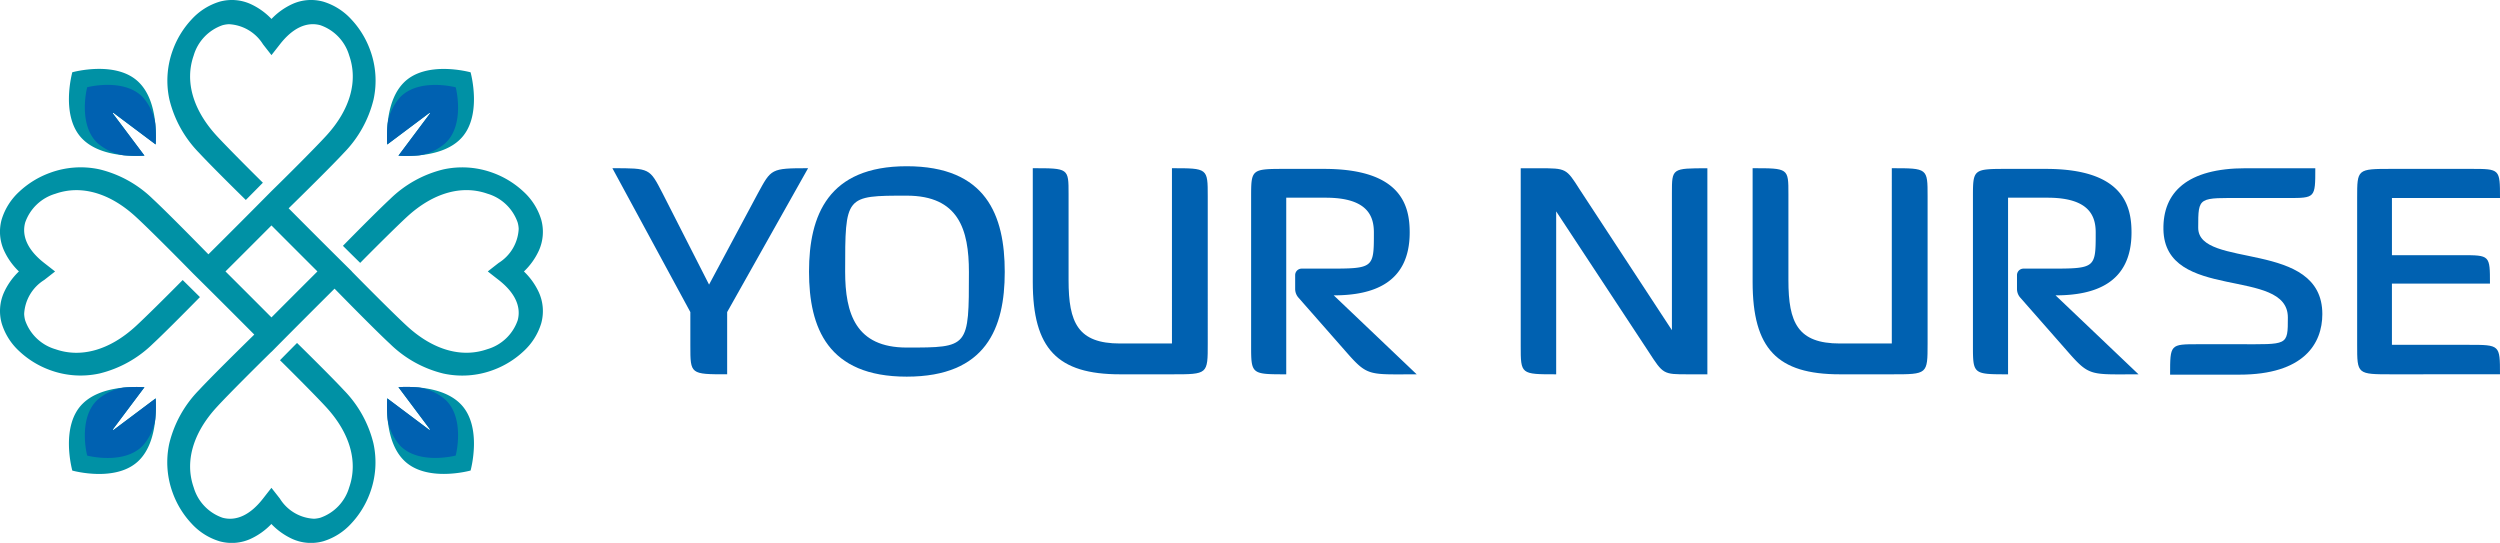 <svg xmlns="http://www.w3.org/2000/svg" width="249.138" height="54.098" viewBox="0 0 249.138 54.098">
  <g id="logo_yournurse" transform="translate(-479 217.396)">
    <g id="グループ_1500" data-name="グループ 1500" transform="translate(479 -217.396)">
      <g id="グループ_1494" data-name="グループ 1494" transform="translate(61.031 16.564)">
        <path id="パス_805" data-name="パス 805" d="M199.3,509.965v6.2c-3.668,0-3.668,0-3.668-2.834v-3.367l-7.769-14.338c3.768,0,3.7,0,5,2.5l4.634,9.1,4.868-9.1c1.333-2.433,1.267-2.5,5-2.5Z" transform="translate(-187.866 -495.428)" fill="#0061b1"/>
        <path id="パス_806" data-name="パス 806" d="M214.22,516.429c-7.869,0-9.735-4.868-9.735-10.469s1.9-10.5,9.735-10.5c7.935,0,9.77,4.9,9.77,10.536C223.99,511.562,222.155,516.429,214.22,516.429Zm0-18.037c-6.135,0-6.135,0-6.135,7.569,0,4.2,1.067,7.568,6.135,7.568,6.2,0,6.2,0,6.2-7.535C220.421,501.759,219.389,498.392,214.22,498.392Z" transform="translate(-184.893 -495.458)" fill="#0061b1"/>
        <path id="パス_807" data-name="パス 807" d="M281.315,516.166c-2.467,0-2.467,0-3.934-2.267l-9.2-13.97v16.237c-3.534,0-3.534,0-3.534-2.834v-17.7h1.834c2.7,0,2.7,0,4.034,2.1l9.2,14.037v-13.67c0-2.467,0-2.467,3.534-2.467v20.539Z" transform="translate(-174.131 -495.428)" fill="#0061b1"/>
        <path id="パス_808" data-name="パス 808" d="M326.543,516.2h-6.9c0-3.033,0-3.033,2.8-3.033h4c4.935,0,4.935.2,4.935-2.668,0-5.068-12.27-1.534-12.4-8.769-.066-3.7,2.367-6.1,8.2-6.1h6.935c0,2.967,0,2.967-2.734,2.967h-4.335c-4.6,0-4.6-.2-4.6,2.968,0,4.134,12.37,1.133,12.37,8.6C334.812,513.1,332.978,516.2,326.543,516.2Z" transform="translate(-164.412 -495.428)" fill="#0061b1"/>
        <path id="パス_809" data-name="パス 809" d="M338.819,516.156c-3.467,0-3.467,0-3.467-2.934V498.584c0-2.9,0-2.9,3.467-2.9h7.869c2.9,0,2.9,0,2.9,2.9H338.819v5.7h6.935c2.834,0,2.834,0,2.834,2.834h-9.77v6.1h7.636c3.133,0,3.133,0,3.133,2.934Z" transform="translate(-161.481 -495.418)" fill="#0061b1"/>
        <path id="パス_810" data-name="パス 810" d="M250.091,508.288c3.9,0,7.569-1.2,7.569-6.268,0-2.635-.8-6.335-8.535-6.335h-3.768c-3.5,0-3.5,0-3.5,2.867v14.67c0,2.934,0,2.934,3.5,2.934v-17.6h3.934c4.2,0,4.8,1.867,4.8,3.468,0,3.6,0,3.6-4.734,3.6h-2.463a.648.648,0,0,0-.647.648v1.38a1.3,1.3,0,0,0,.322.856l4.789,5.45c2.134,2.434,2.234,2.2,7,2.2Z" transform="translate(-178.208 -495.418)" fill="#0061b1"/>
        <path id="パス_811" data-name="パス 811" d="M311.108,508.288c3.9,0,7.569-1.2,7.569-6.268,0-2.635-.8-6.335-8.535-6.335h-3.768c-3.5,0-3.5,0-3.5,2.867v14.67c0,2.934,0,2.934,3.5,2.934v-17.6h3.934c4.2,0,4.8,1.867,4.8,3.468,0,3.6,0,3.6-4.734,3.6h-2.461a.648.648,0,0,0-.648.648v1.38a1.3,1.3,0,0,0,.322.856l4.789,5.45c2.134,2.434,2.234,2.2,7,2.2Z" transform="translate(-167.292 -495.418)" fill="#0061b1"/>
        <path id="パス_812" data-name="パス 812" d="M298.119,516.166h-5.168c-6.235,0-8.7-2.533-8.7-9.2V495.627c3.567,0,3.567,0,3.567,2.568v8.6c0,4.235.934,6.3,5.135,6.3h5.168V495.627c3.567,0,3.567,0,3.567,2.8V513.1C301.686,516.166,301.686,516.166,298.119,516.166Z" transform="translate(-170.624 -495.428)" fill="#0061b1"/>
        <path id="パス_813" data-name="パス 813" d="M237.273,516.166H232.1c-6.234,0-8.7-2.533-8.7-9.2V495.627c3.567,0,3.567,0,3.567,2.568v8.6c0,4.235.934,6.3,5.134,6.3h5.168V495.627c3.567,0,3.567,0,3.567,2.8V513.1C240.84,516.166,240.84,516.166,237.273,516.166Z" transform="translate(-181.509 -495.428)" fill="#0061b1"/>
      </g>
      <g id="グループ_1499" data-name="グループ 1499" transform="translate(0)">
        <path id="パス_814" data-name="パス 814" d="M136.486,506.348a6.754,6.754,0,0,0,1.495,2.109,6.781,6.781,0,0,0-1.495,2.109,4.536,4.536,0,0,0-.217,3.078A6.2,6.2,0,0,0,138,516.391a8.923,8.923,0,0,0,3.064,1.891,8.811,8.811,0,0,0,4.954.345,11.475,11.475,0,0,0,5.31-2.958c.989-.915,2.972-2.906,4.486-4.444l.207-.211q-.861-.854-1.72-1.7l-.213.215c-1.515,1.531-3.5,3.5-4.459,4.382-2.629,2.418-5.487,3.182-8,2.3a4.541,4.541,0,0,1-3.025-2.877,2.931,2.931,0,0,1-.1-.632,4.25,4.25,0,0,1,2-3.394q.539-.419,1.081-.846-.543-.426-1.081-.845c-1.6-1.245-2.274-2.642-1.9-4.026a4.545,4.545,0,0,1,3.025-2.878c2.512-.884,5.37-.119,8,2.3,1.278,1.166,4.411,4.324,5.716,5.66l.007.006h0c.039.039.167.167.663.657,1.807,1.792,3.622,3.605,5.421,5.415-1.441,1.406-4.355,4.282-5.507,5.528a11.464,11.464,0,0,0-2.959,5.309,8.821,8.821,0,0,0,.345,4.954,8.923,8.923,0,0,0,1.891,3.064,6.214,6.214,0,0,0,2.748,1.737,4.539,4.539,0,0,0,3.077-.217,6.773,6.773,0,0,0,2.109-1.5,6.787,6.787,0,0,0,2.109,1.5,4.543,4.543,0,0,0,3.078.217,6.217,6.217,0,0,0,2.747-1.737,8.911,8.911,0,0,0,1.891-3.064,8.81,8.81,0,0,0,.345-4.954,11.464,11.464,0,0,0-2.959-5.309c-.915-.989-2.906-2.973-4.443-4.487l-.211-.206q-.854.861-1.7,1.72l.216.212c1.533,1.516,3.5,3.5,4.382,4.459,2.418,2.63,3.182,5.488,2.3,8a4.546,4.546,0,0,1-2.877,3.026,2.925,2.925,0,0,1-.632.1,4.243,4.243,0,0,1-3.394-2q-.419-.537-.846-1.08-.426.541-.845,1.08c-1.246,1.6-2.642,2.274-4.026,1.9a4.544,4.544,0,0,1-2.878-3.026c-.884-2.511-.12-5.369,2.3-8,1.109-1.214,4.012-4.1,5.448-5.509l.006.006c2.075-2.1,4.184-4.209,6.286-6.3,1.406,1.439,4.279,4.353,5.526,5.5a11.472,11.472,0,0,0,5.309,2.958,8.811,8.811,0,0,0,4.954-.345,8.923,8.923,0,0,0,3.064-1.891,6.211,6.211,0,0,0,1.736-2.747,4.543,4.543,0,0,0-.217-3.078,6.8,6.8,0,0,0-1.5-2.109,6.778,6.778,0,0,0,1.5-2.109,4.546,4.546,0,0,0,.217-3.077,6.221,6.221,0,0,0-1.736-2.748,8.943,8.943,0,0,0-3.064-1.891,8.822,8.822,0,0,0-4.954-.345,11.464,11.464,0,0,0-5.309,2.959c-.989.915-2.973,2.906-4.487,4.445l-.206.21q.859.856,1.72,1.7l.212-.215c1.516-1.533,3.5-3.5,4.459-4.383,2.63-2.417,5.488-3.182,8-2.3a4.545,4.545,0,0,1,3.025,2.878,2.841,2.841,0,0,1,.1.632,4.244,4.244,0,0,1-2,3.394q-.538.419-1.08.845.541.428,1.08.846c1.6,1.245,2.274,2.642,1.9,4.026a4.541,4.541,0,0,1-3.025,2.877c-2.511.884-5.369.12-8-2.3-1.213-1.107-4.1-4.009-5.507-5.444l.007-.007c-2.1-2.075-4.211-4.185-6.3-6.288,1.439-1.406,4.351-4.279,5.5-5.524a11.461,11.461,0,0,0,2.959-5.31,8.812,8.812,0,0,0-.345-4.954,8.921,8.921,0,0,0-1.891-3.064,6.224,6.224,0,0,0-2.747-1.735,4.518,4.518,0,0,0-3.078.217,6.764,6.764,0,0,0-2.109,1.5,6.737,6.737,0,0,0-2.109-1.5,4.532,4.532,0,0,0-3.077-.217,6.221,6.221,0,0,0-2.748,1.735,8.922,8.922,0,0,0-1.891,3.064,8.823,8.823,0,0,0-.345,4.954,11.467,11.467,0,0,0,2.959,5.31c.914.988,2.9,2.972,4.444,4.486l.21.207q.856-.861,1.7-1.72l-.216-.213c-1.531-1.515-3.5-3.5-4.382-4.457-2.418-2.63-3.182-5.488-2.3-8a4.547,4.547,0,0,1,2.878-3.026,2.978,2.978,0,0,1,.631-.1,4.249,4.249,0,0,1,3.4,2q.419.538.845,1.08.426-.543.846-1.08c1.245-1.6,2.641-2.274,4.026-1.9a4.546,4.546,0,0,1,2.877,3.026c.884,2.511.12,5.369-2.3,8-1.107,1.212-4,4.094-5.441,5.5l0,0c-2.077,2.1-4.187,4.214-6.293,6.306-1.406-1.439-4.281-4.354-5.527-5.505a11.467,11.467,0,0,0-5.31-2.959,8.823,8.823,0,0,0-4.954.345A8.943,8.943,0,0,0,138,500.523a6.208,6.208,0,0,0-1.735,2.748A4.532,4.532,0,0,0,136.486,506.348Zm22.08,2.109c1.528-1.522,3.06-3.055,4.582-4.582,1.522,1.528,3.055,3.06,4.581,4.582-1.527,1.522-3.059,3.055-4.581,4.582C161.626,511.511,160.094,509.979,158.566,508.457Z" transform="translate(-136.096 -481.408)" fill="#0091a5"/>
        <g id="グループ_1495" data-name="グループ 1495" transform="translate(6.868 6.868)">
          <path id="パス_815" data-name="パス 815" d="M146.318,491.7a.051.051,0,0,1,.071-.072l4.178,3.132c.086-1.536,0-4.445-1.59-6.106-2.223-2.34-6.7-1.09-6.719-1.086,0,.02-1.253,4.494,1.087,6.717,1.661,1.591,4.569,1.676,6.105,1.59Z" transform="translate(-141.922 -487.234)" fill="#0091a5"/>
          <path id="パス_816" data-name="パス 816" d="M146.077,491.461a.051.051,0,0,1,.071-.072l4.178,3.132a13.77,13.77,0,0,0-.037-2.07,5.223,5.223,0,0,0-1.234-2.627c-1.87-1.964-5.533-1.01-5.549-1.007s-.957,3.679,1.007,5.549a5.235,5.235,0,0,0,2.627,1.235,13.916,13.916,0,0,0,2.07.035Z" transform="translate(-141.68 -486.992)" fill="#0061b1"/>
        </g>
        <g id="グループ_1496" data-name="グループ 1496" transform="translate(38.562 6.868)">
          <path id="パス_817" data-name="パス 817" d="M173.078,491.7a.053.053,0,0,0,0-.067.052.052,0,0,0-.067,0l-4.178,3.132c-.085-1.536,0-4.445,1.592-6.106,2.223-2.34,6.7-1.09,6.717-1.086,0,.02,1.254,4.494-1.087,6.717-1.661,1.591-4.569,1.676-6.105,1.59Z" transform="translate(-168.806 -487.234)" fill="#0091a5"/>
          <path id="パス_818" data-name="パス 818" d="M173.078,491.461a.053.053,0,0,0,0-.067.052.052,0,0,0-.067,0l-4.178,3.132a13.939,13.939,0,0,1,.037-2.07,5.233,5.233,0,0,1,1.234-2.627c1.87-1.964,5.533-1.01,5.549-1.007s.958,3.679-1.006,5.549a5.239,5.239,0,0,1-2.627,1.235,13.933,13.933,0,0,1-2.071.035Z" transform="translate(-168.806 -486.992)" fill="#0061b1"/>
        </g>
        <g id="グループ_1497" data-name="グループ 1497" transform="translate(6.868 38.562)">
          <path id="パス_819" data-name="パス 819" d="M146.318,518.319a.051.051,0,0,0,.071.072l4.178-3.133c.086,1.536,0,4.444-1.59,6.107-2.223,2.34-6.7,1.091-6.719,1.086,0-.021-1.253-4.494,1.087-6.717,1.661-1.591,4.569-1.676,6.105-1.591Z" transform="translate(-141.922 -514.118)" fill="#0091a5"/>
          <path id="パス_820" data-name="パス 820" d="M146.077,518.318a.051.051,0,0,0,.071.072l4.178-3.133a13.783,13.783,0,0,1-.037,2.071,5.227,5.227,0,0,1-1.234,2.627c-1.87,1.964-5.533,1.009-5.549,1.006s-.957-3.679,1.007-5.549a5.243,5.243,0,0,1,2.627-1.234,13.742,13.742,0,0,1,2.07-.035Z" transform="translate(-141.68 -514.118)" fill="#0061b1"/>
        </g>
        <g id="グループ_1498" data-name="グループ 1498" transform="translate(38.562 38.562)">
          <path id="パス_821" data-name="パス 821" d="M173.078,518.319a.053.053,0,0,1,0,.067.052.052,0,0,1-.067,0l-4.178-3.133c-.085,1.536,0,4.444,1.592,6.107,2.223,2.34,6.7,1.091,6.717,1.086,0-.021,1.254-4.494-1.087-6.717-1.661-1.591-4.569-1.676-6.105-1.591Z" transform="translate(-168.806 -514.118)" fill="#0091a5"/>
          <path id="パス_822" data-name="パス 822" d="M173.078,518.318a.053.053,0,0,1,0,.067.052.052,0,0,1-.067,0l-4.178-3.133a13.952,13.952,0,0,0,.037,2.071,5.237,5.237,0,0,0,1.234,2.627c1.87,1.964,5.533,1.009,5.549,1.006s.958-3.679-1.006-5.549a5.247,5.247,0,0,0-2.627-1.234,13.759,13.759,0,0,0-2.071-.035Z" transform="translate(-168.806 -514.118)" fill="#0061b1"/>
        </g>
      </g>
    </g>
  </g>
</svg>
